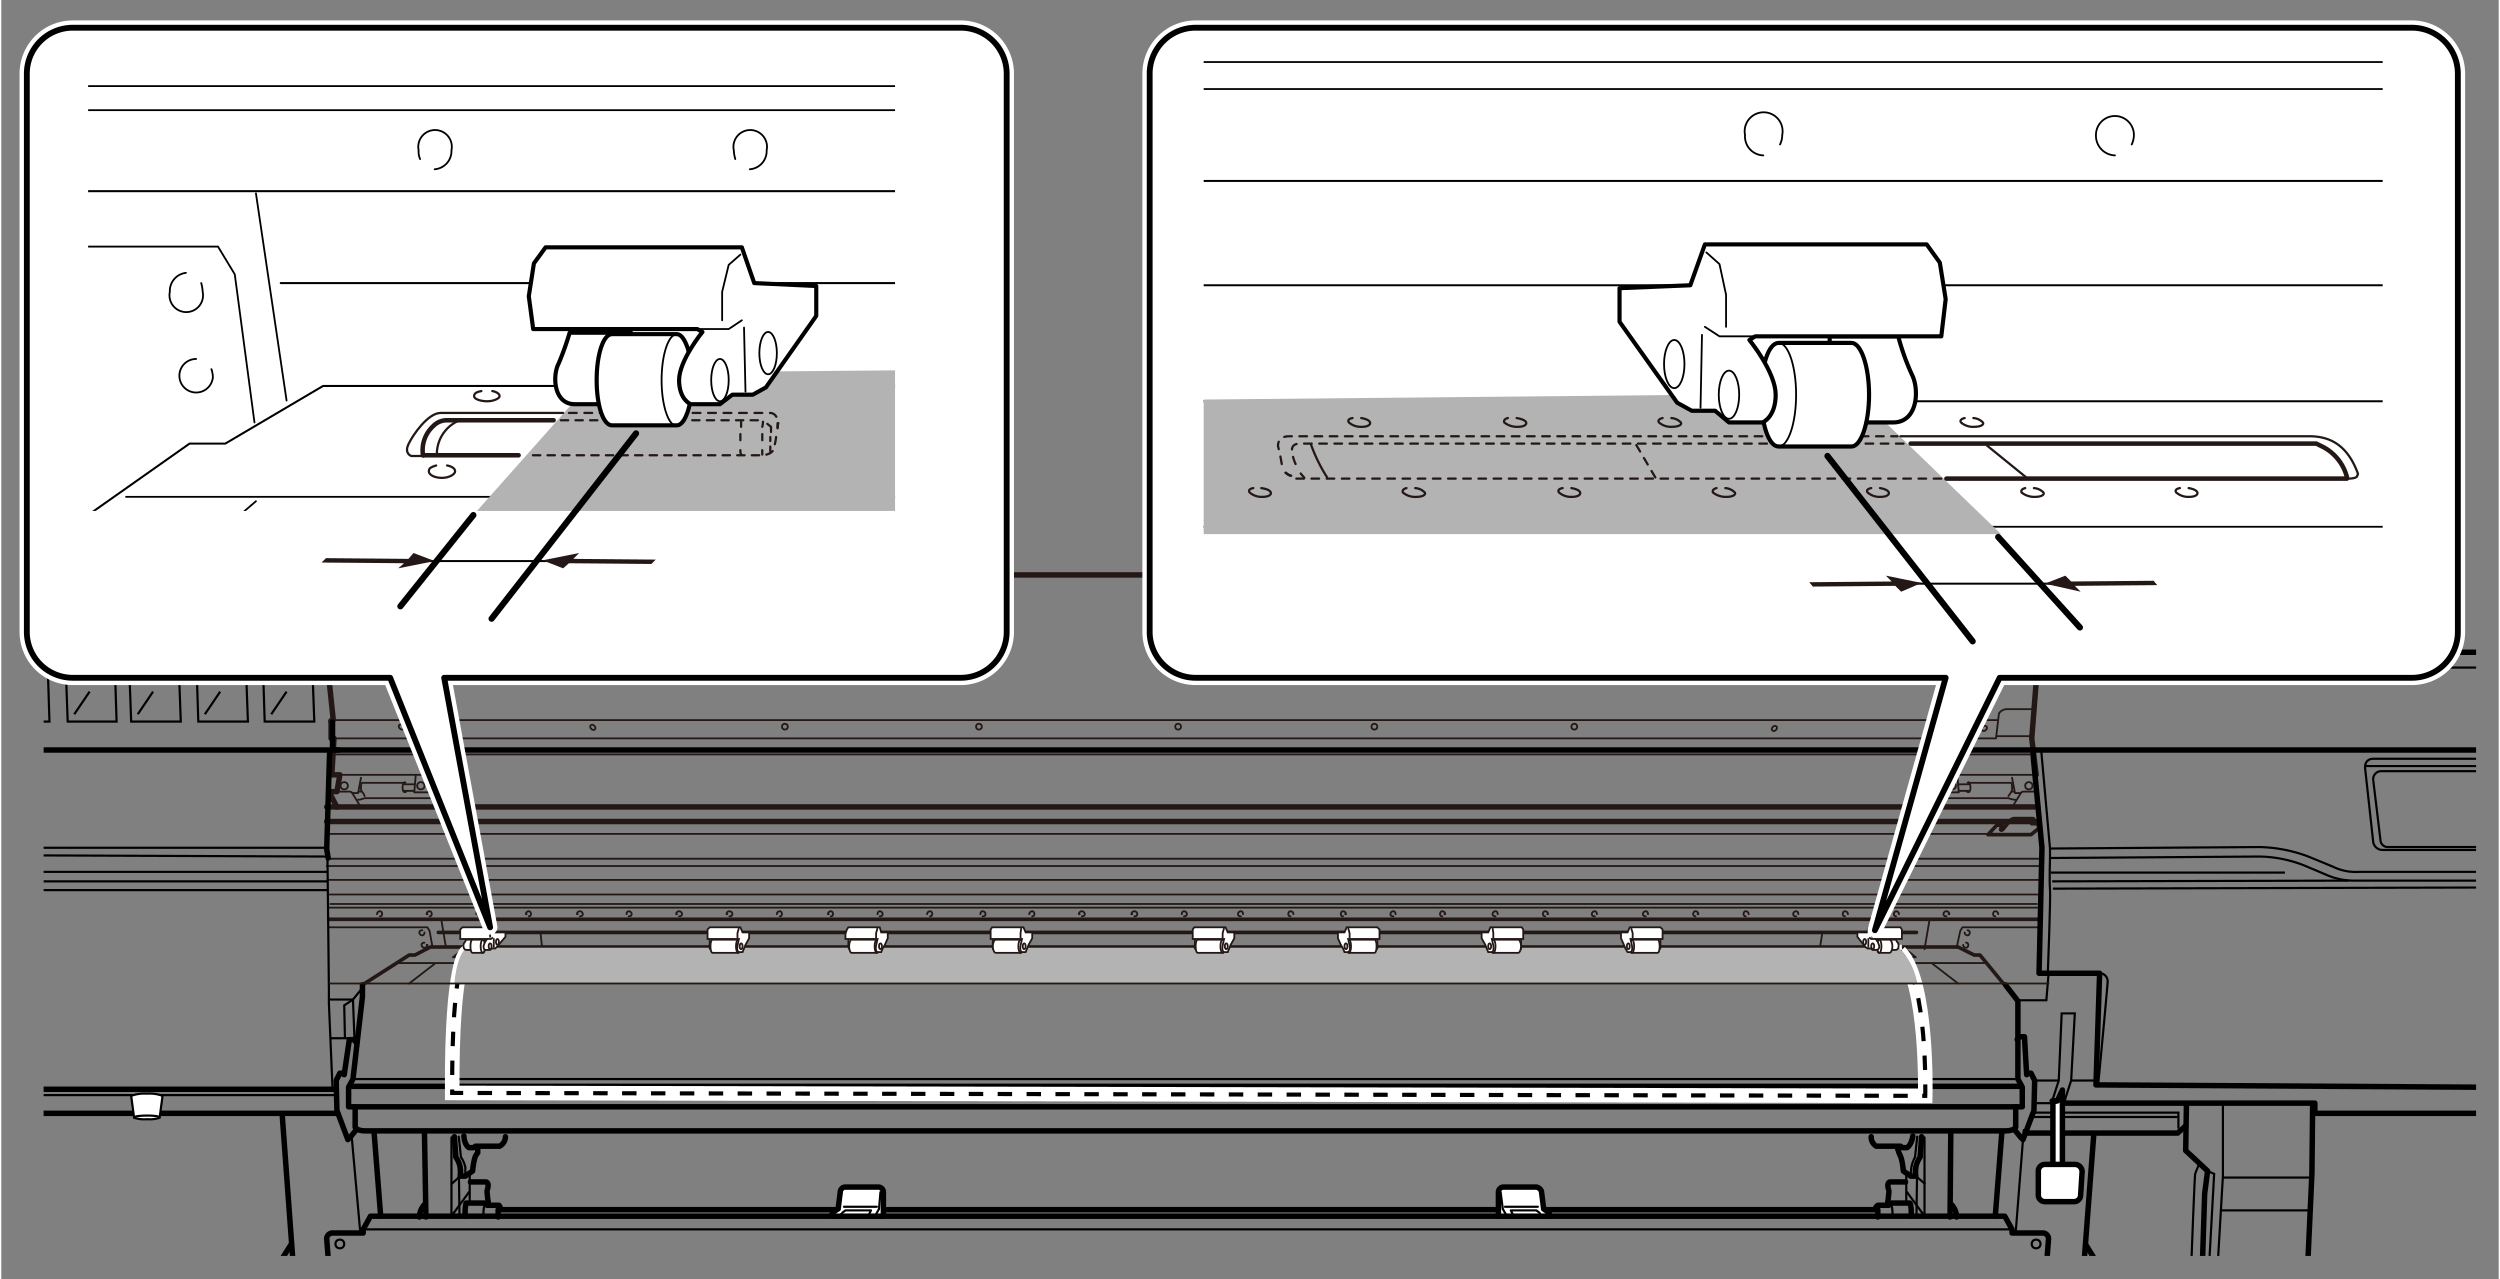 <svg id="レイヤー_1" data-name="レイヤー 1" xmlns="http://www.w3.org/2000/svg" xmlns:xlink="http://www.w3.org/1999/xlink" width="120.8mm" height="61.8mm" viewBox="0 0 342.3 175.3"><rect x="0" y="0" width="342.3" height="175.3" fill="#808080" stroke="none"/><defs><style>.cls-1,.cls-11,.cls-12,.cls-16,.cls-18,.cls-20,.cls-22,.cls-23,.cls-24,.cls-25,.cls-26,.cls-27,.cls-28,.cls-3,.cls-31,.cls-34,.cls-35,.cls-36,.cls-37,.cls-4,.cls-5,.cls-6,.cls-7,.cls-9{fill:none;}.cls-2{clip-path:url(#clip-path);}.cls-14,.cls-22,.cls-23,.cls-24,.cls-25,.cls-26,.cls-27,.cls-28,.cls-3,.cls-34,.cls-35,.cls-36,.cls-37,.cls-4,.cls-5{stroke:#231815;}.cls-15,.cls-16,.cls-18,.cls-19,.cls-20,.cls-21,.cls-22,.cls-23,.cls-24,.cls-25,.cls-26,.cls-27,.cls-28,.cls-29,.cls-3,.cls-30,.cls-31,.cls-34,.cls-35,.cls-36,.cls-37,.cls-4,.cls-5,.cls-6,.cls-7,.cls-8{stroke-linecap:round;}.cls-15,.cls-16,.cls-18,.cls-19,.cls-20,.cls-21,.cls-22,.cls-23,.cls-24,.cls-25,.cls-26,.cls-27,.cls-28,.cls-29,.cls-3,.cls-34,.cls-35,.cls-36,.cls-37,.cls-4,.cls-5,.cls-6,.cls-7,.cls-8{stroke-linejoin:round;}.cls-3{stroke-width:0.5px;}.cls-14,.cls-19,.cls-20,.cls-4{stroke-width:0.25px;}.cls-5,.cls-6,.cls-8{stroke-width:0.75px;}.cls-10,.cls-12,.cls-16,.cls-18,.cls-19,.cls-20,.cls-21,.cls-29,.cls-30,.cls-31,.cls-6,.cls-7,.cls-8,.cls-9{stroke:#000;}.cls-10,.cls-7,.cls-9{stroke-width:0.3px;}.cls-10,.cls-14,.cls-15,.cls-19,.cls-21,.cls-29,.cls-8{fill:#fff;}.cls-10,.cls-11,.cls-12,.cls-14,.cls-30,.cls-31,.cls-9{stroke-miterlimit:10;}.cls-11,.cls-15{stroke:#fff;stroke-width:2px;}.cls-12,.cls-29{stroke-width:0.57px;}.cls-12{stroke-dasharray:1.98 1.98;}.cls-13,.cls-30{fill:#b3b3b3;}.cls-16{stroke-width:0.8px;}.cls-17{clip-path:url(#clip-path-2);}.cls-18,.cls-21,.cls-31{stroke-width:0.28px;}.cls-22,.cls-24,.cls-25,.cls-26,.cls-27,.cls-28,.cls-34,.cls-35,.cls-36,.cls-37{stroke-width:0.31px;}.cls-23{stroke-width:0.62px;}.cls-24{stroke-dasharray:1 1;}.cls-25{stroke-dasharray:1.06 1.06;}.cls-26{stroke-dasharray:1 1;}.cls-27{stroke-dasharray:0.54 0.54;}.cls-28{stroke-dasharray:0.84 0.84;}.cls-30{stroke-width:0.85px;}.cls-32{fill:#231815;}.cls-33{clip-path:url(#clip-path-3);}.cls-34{stroke-dasharray:1.04 1.04;}.cls-35{stroke-dasharray:1.04 1.04;}.cls-36{stroke-dasharray:1.04 1.04;}.cls-37{stroke-dasharray:1.03 1.03;}</style><clipPath id="clip-path"><rect class="cls-1" x="5.8" y="66.1" width="333.4" height="106.04"/></clipPath><clipPath id="clip-path-2"><rect class="cls-1" x="11.9" y="11.5" width="110.6" height="58.53"/></clipPath><clipPath id="clip-path-3"><rect class="cls-1" x="164.8" y="7.3" width="161.6" height="65.91"/></clipPath></defs><g class="cls-2"><polyline class="cls-3" points="49.8 134.8 55.9 130.9 56.7 130.9 58.8 129.8 165.9 129.8"/><polyline class="cls-3" points="274.4 134.8 271.2 130.9 270.4 130.9 268.2 129.8 168.6 129.8"/><polygon class="cls-4" points="96.5 131.2 103.9 131.2 104.4 130.3 97.1 130.3 96.5 131.2"/><polygon class="cls-4" points="115.5 131.2 123 131.2 123.4 130.3 116.2 130.3 115.5 131.2"/><polyline class="cls-3" points="59.9 127.8 156.4 127.8 182.9 127.8 262.5 127.8"/><polyline class="cls-4" points="44.9 124.4 161.3 124.4 178 124.4 279.3 124.4"/><polyline class="cls-4" points="45 122.6 160.4 122.6 178.8 122.6 279.1 122.6"/><polygon class="cls-4" points="213 131.2 205.5 131.2 205.1 130.3 212.3 130.3 213 131.2"/><polyline class="cls-4" points="271.8 132 182.2 132 155.7 132 54.4 132"/><polyline class="cls-3" points="279.1 126 177.2 126 162 126 44.9 126"/><polyline class="cls-4" points="279 123.9 178 123.9 161.3 123.9 45.1 123.9"/><polyline class="cls-4" points="279.4 120.6 179 120.6 160.3 120.6 44.9 120.6"/><path class="cls-5" d="M46,110.6l-.9-1.7s-.2-.4.1-.4H46l.4-2.3H45.3l.3-5h-.4V99s-.2-.3.3-.3l-2-19.1a.5.5,0,0,1,.5-.8H279.5a.5.5,0,0,1,.5.8l-1.7,21.6.6,5"/><polyline class="cls-5" points="279.3 112.6 206.2 112.6 118.3 112.6 44.6 112.6"/><path class="cls-5" d="M44.6,110.6H279.1"/><path class="cls-4" d="M46.8,106.2H59.9l1.2,1V109l-.3.4h-11s-.8.3-.9.2"/><path class="cls-4" d="M46,108.5h1.7c.2,0,.4.1.4.2l1.1,1.8"/><polyline class="cls-4" points="48.1 108.7 48.9 108.7 49.3 106.6"/><polyline class="cls-4" points="56.8 106.3 56.6 108.6 59.8 108.6 59.9 106.7"/><path class="cls-4" d="M55.4,107.3H49.5s-.2-.1-.2.6a.9.9,0,0,0,.3.8l.2.4"/><path class="cls-4" d="M55.3,107.2s-.3.1-.3.7.2.8.5.6"/><line class="cls-4" x1="55.2" y1="107.5" x2="56.6" y2="107.5"/><line class="cls-4" x1="55.2" y1="108.4" x2="56.5" y2="108.4"/><line class="cls-4" x1="49.1" y1="108.5" x2="49.3" y2="108.5"/><ellipse class="cls-4" cx="47" cy="107.7" rx="0.5" ry="0.5"/><ellipse class="cls-4" cx="57.5" cy="107.7" rx="0.5" ry="0.5"/><polyline class="cls-4" points="45.4 98.7 134.5 98.7 273.6 98.7"/><path class="cls-4" d="M45.7,101.2H273.4l.4-3.4a1.3,1.3,0,0,1,1.2-.6h3.6"/><ellipse class="cls-4" cx="54.8" cy="99.7" rx="0.3" ry="0.4" transform="translate(-55 70) rotate(-46.1)"/><ellipse class="cls-4" cx="81.1" cy="99.7" rx="0.3" ry="0.4" transform="translate(-47 89) rotate(-46.1)"/><ellipse class="cls-4" cx="107.4" cy="99.6" rx="0.4" ry="0.4"/><ellipse class="cls-4" cx="134" cy="99.6" rx="0.4" ry="0.4"/><path class="cls-4" d="M278.6,106.2H265l-1.2,1V109l.3.4h11s.8.3,1,.2"/><path class="cls-4" d="M278.9,108.5h-1.7c-.2,0-.4.1-.4.2l-1.1,1.8"/><polyline class="cls-4" points="276.8 108.7 276 108.7 275.6 106.6"/><polyline class="cls-4" points="268.1 106.3 268.3 108.6 265.2 108.6 265 106.7"/><path class="cls-4" d="M269.5,107.3h5.9s.2-.1.2.6a1.2,1.2,0,0,1-.2.8l-.3.4"/><path class="cls-4" d="M269.6,107.2s.3.1.3.7-.2.8-.5.6"/><line class="cls-4" x1="269.7" y1="107.5" x2="268.3" y2="107.5"/><line class="cls-4" x1="269.7" y1="108.4" x2="268.4" y2="108.4"/><line class="cls-4" x1="275.8" y1="108.5" x2="275.6" y2="108.5"/><ellipse class="cls-4" cx="277.9" cy="107.7" rx="0.5" ry="0.5"/><ellipse class="cls-4" cx="267.4" cy="107.7" rx="0.5" ry="0.5"/><polyline class="cls-4" points="278.4 103.4 191.1 103.4 133.3 103.4 45.5 103.4"/><ellipse class="cls-4" cx="271.7" cy="99.7" rx="0.4" ry="0.3" transform="translate(6.9 216.4) rotate(-43.9)"/><ellipse class="cls-4" cx="243" cy="99.7" rx="0.4" ry="0.3" transform="translate(-1.2 196.5) rotate(-43.9)"/><ellipse class="cls-4" cx="215.6" cy="99.6" rx="0.4" ry="0.4"/><ellipse class="cls-4" cx="188.2" cy="99.6" rx="0.4" ry="0.4"/><ellipse class="cls-4" cx="161.3" cy="99.6" rx="0.4" ry="0.4"/><polygon class="cls-4" points="61.9 131.2 69.2 131.2 70.2 130.3 63 130.3 61.9 131.2"/><polygon class="cls-4" points="134 131.2 141.3 131.2 141.8 130.3 134.6 130.3 134 131.2"/><line class="cls-4" x1="59.4" y1="132.1" x2="55.9" y2="134.8"/><polyline class="cls-4" points="44.6 118.7 156.9 118.7 178.2 118.7 279.2 118.7"/><polyline class="cls-4" points="44.8 114.3 156 114.3 179 114.3 276.9 114.3"/><polyline class="cls-4" points="44.9 127.1 58.4 127.1 58.7 127.6 59.1 129.8"/><line class="cls-4" x1="60.9" y1="129.6" x2="60.3" y2="126"/><path class="cls-4" d="M51.5,125.3h0a.4.4,0,0,1,.4-.4c.2,0,.3.2.3.4a.3.3,0,0,1-.3.3"/><path class="cls-4" d="M58.4,125.3h-.1a.4.4,0,0,1,.4-.4c.2,0,.3.2.3.4a.3.3,0,0,1-.3.3"/><path class="cls-4" d="M65.1,125.3h0c0-.2.1-.4.3-.4a.4.4,0,0,1,.4.4c0,.2-.2.3-.4.3"/><path class="cls-4" d="M58,127.8h0c0,.2-.1.4-.3.4a.4.4,0,0,1-.4-.4c0-.2.2-.3.4-.3"/><path class="cls-4" d="M58.3,129.5h.1a.4.4,0,1,1-.8,0c0-.2.2-.3.4-.3"/><path class="cls-4" d="M72,125.3h-.1a.4.4,0,0,1,.4-.4c.2,0,.3.2.3.4a.3.3,0,0,1-.3.3"/><path class="cls-4" d="M79,125.3h-.1a.4.4,0,1,1,.8,0c0,.2-.2.3-.4.3"/><path class="cls-4" d="M85.7,125.3h0c0-.2.1-.4.3-.4a.4.4,0,0,1,.4.4c0,.2-.2.3-.4.3"/><path class="cls-4" d="M92.6,125.3h-.1a.4.4,0,1,1,.8,0c0,.2-.2.3-.4.3"/><path class="cls-4" d="M99.5,125.3h-.1a.4.4,0,1,1,.8,0c0,.2-.2.3-.4.3"/><path class="cls-4" d="M106.3,125.3h0a.4.4,0,0,1,.4-.4c.2,0,.3.2.3.4a.3.3,0,0,1-.3.3"/><path class="cls-4" d="M113.4,125.3h-.1a.4.4,0,0,1,.4-.4c.2,0,.3.2.3.4a.3.3,0,0,1-.3.3"/><path class="cls-4" d="M120.1,125.3h0c0-.2.1-.4.3-.4a.4.4,0,0,1,.4.4c0,.2-.2.3-.4.3"/><path class="cls-4" d="M126.9,125.3h0a.4.4,0,0,1,.4-.4c.2,0,.3.2.3.4a.3.3,0,0,1-.3.3"/><path class="cls-4" d="M134.2,125.3h0c0-.2.1-.4.3-.4a.4.4,0,0,1,.4.4c0,.2-.2.3-.4.3"/><path class="cls-4" d="M140.9,125.3h0a.4.4,0,0,1,.4-.4c.2,0,.3.2.3.4a.3.3,0,0,1-.3.3"/><path class="cls-4" d="M147.8,125.3h-.1a.4.4,0,0,1,.8,0c0,.2-.2.3-.4.3"/><path class="cls-4" d="M155,125.3h-.1a.4.4,0,1,1,.8,0c0,.2-.2.3-.4.3"/><path class="cls-4" d="M161.8,125.3h0c0-.2.1-.4.3-.4a.4.4,0,0,1,.4.4c0,.2-.2.3-.4.3"/><path class="cls-4" d="M273.7,125.3h0a.4.4,0,0,0-.4-.4c-.2,0-.3.2-.3.4a.3.3,0,0,0,.3.3"/><path class="cls-4" d="M266.9,125.3h.1a.4.4,0,1,0-.8,0c0,.2.2.3.4.3"/><path class="cls-4" d="M260.1,125.3h0a.4.4,0,0,0-.4-.4.4.4,0,0,0-.3.4.3.3,0,0,0,.3.3"/><path class="cls-4" d="M253.1,125.3h0a.4.4,0,0,0-.4-.4c-.2,0-.3.2-.3.4a.3.3,0,0,0,.3.3"/><path class="cls-4" d="M246.3,125.3h0c0-.2-.1-.4-.3-.4a.4.4,0,0,0-.4.4c0,.2.2.3.4.3"/><path class="cls-4" d="M239.5,125.3h0a.4.4,0,0,0-.4-.4c-.2,0-.3.2-.3.4a.3.3,0,0,0,.3.3"/><path class="cls-4" d="M232.5,125.3h.1a.4.4,0,0,0-.4-.4c-.2,0-.3.2-.3.4a.3.3,0,0,0,.3.3"/><path class="cls-4" d="M225.7,125.3h0c0-.2-.1-.4-.3-.4a.4.4,0,0,0-.4.4c0,.2.2.3.4.3"/><path class="cls-4" d="M218.7,125.3h0c0-.2-.1-.4-.3-.4a.4.4,0,0,0-.4.4c0,.2.2.3.4.3"/><path class="cls-4" d="M211.9,125.3h.1a.4.4,0,0,0-.4-.4c-.2,0-.3.2-.3.4a.3.3,0,0,0,.3.3"/><path class="cls-4" d="M205.1,125.3h0c0-.2-.1-.4-.3-.4a.4.4,0,0,0-.4.4c0,.2.2.3.4.3"/><path class="cls-4" d="M197.8,125.3h.1a.4.4,0,0,0-.4-.4c-.2,0-.3.2-.3.4a.3.3,0,0,0,.3.3"/><path class="cls-4" d="M191.1,125.3h0c0-.2-.1-.4-.3-.4a.4.4,0,0,0-.4.4c0,.2.2.3.4.3"/><path class="cls-4" d="M184.2,125.3h.1a.4.4,0,0,0-.4-.4c-.2,0-.3.2-.3.4a.3.3,0,0,0,.3.3"/><path class="cls-4" d="M177.1,125.3h0a.4.4,0,0,0-.4-.4c-.2,0-.3.2-.3.4a.3.3,0,0,0,.3.3"/><path class="cls-4" d="M170.2,125.3h0c0-.2-.1-.4-.3-.4a.4.4,0,0,0-.4.4c0,.2.2.3.4.3"/><line class="cls-4" x1="73.9" y1="127.8" x2="74.1" y2="129.7"/><polygon class="cls-4" points="228.9 131.2 221.5 131.2 221.1 130.3 228.2 130.3 228.9 131.2"/><polygon class="cls-4" points="262.4 131.2 256.8 131.2 255.9 130.3 261.3 130.3 262.4 131.2"/><polygon class="cls-4" points="257.2 131.2 251.6 131.2 250.7 130.3 256.1 130.3 257.2 131.2"/><polygon class="cls-4" points="252 131.2 246.4 131.2 245.5 130.3 250.9 130.3 252 131.2"/><polygon class="cls-4" points="190.5 131.2 183.1 131.2 182.7 130.3 189.8 130.3 190.5 131.2"/><polygon class="cls-4" points="168.9 131.2 161.7 131.2 161.7 130.3 168.9 130.3 168.9 131.2"/><path class="cls-3" d="M279.1,112.9h-.8l.2-.5s.2-.2-.1-.2h-2.5a1,1,0,0,0-.6.3l-.9,1.1c-.2.3-.5.2-.3-.1l.2-.4h-.8l-1.2,1.3h5.9l1.1-.9Z"/><line class="cls-4" x1="264.7" y1="132.1" x2="268.2" y2="134.8"/><polyline class="cls-4" points="279.3 117.7 178.3 117.7 156.8 117.7 45 117.7"/><polyline class="cls-4" points="279.3 127.1 268.8 127.1 268.5 127.6 268 129.9"/><line class="cls-4" x1="263.6" y1="130.1" x2="264.3" y2="126"/><path class="cls-4" d="M269.1,127.8h0a.4.4,0,0,0,.4.4c.2,0,.3-.2.3-.4a.3.3,0,0,0-.3-.3"/><path class="cls-4" d="M268.9,129.5h0a.4.4,0,0,0,.4.4c.2,0,.3-.2.3-.4a.3.3,0,0,0-.3-.3"/><line class="cls-4" x1="249.6" y1="127.8" x2="249.3" y2="129.7"/><line class="cls-4" x1="273.5" y1="100.9" x2="278.3" y2="100.9"/><line class="cls-6" x1="38.5" y1="152.8" x2="41.5" y2="193.7"/><path class="cls-6" d="M39.7,170.6,35,178v3.7c0,.2.4.3.6.1l2.4-3.6"/><line class="cls-7" x1="48" y1="155.5" x2="49.2" y2="168.9"/><line class="cls-6" x1="51.1" y1="155.3" x2="52" y2="166.7"/><line class="cls-6" x1="58" y1="155.3" x2="58.2" y2="166.8"/><path class="cls-6" d="M58,165.1a2.7,2.7,0,0,0-.7,1.7"/><line class="cls-7" x1="61.7" y1="155.9" x2="61.7" y2="166.7"/><path class="cls-7" d="M62.7,155.8l.3,2.8a3.8,3.8,0,0,1,.6,1.4v1.2"/><path class="cls-6" d="M62.1,155.8l.2,2.8a3.8,3.8,0,0,1,.6,1.4,3.6,3.6,0,0,1,0,1.2h.7l1-.7a10.5,10.5,0,0,1,.3-1.8,2.2,2.2,0,0,1,.4-.7v-.6"/><path class="cls-6" d="M69.1,155.8a1.5,1.5,0,0,1-.8,1.3H65l-.3.2h-.6s-.6-.3-.7-1.6"/><line class="cls-7" x1="64.2" y1="160.7" x2="64.2" y2="164.9"/><path class="cls-6" d="M68.4,165.6a.7.7,0,0,0-.2-.4H66.6l-.3-.3H63.7a5.8,5.8,0,0,0-.1,1.8"/><path class="cls-7" d="M66.3,164.9a4.8,4.8,0,0,0-.2,1.8"/><line class="cls-7" x1="61.8" y1="162.2" x2="62.9" y2="161.2"/><line class="cls-7" x1="64.1" y1="163.4" x2="61.9" y2="166.4"/><line class="cls-7" x1="62.7" y1="159.3" x2="62.8" y2="166.7"/><polyline class="cls-6" points="114.5 165.8 68.1 165.8 68.1 166.8"/><line class="cls-6" x1="204.9" y1="165.8" x2="121" y2="165.8"/><path class="cls-6" d="M64.3,162h2.1c.5,0,.3.9.2,1.1s.2,2.1.2,2.1"/><line class="cls-7" x1="49.6" y1="168.5" x2="275.7" y2="168.5"/><circle class="cls-7" cx="46.4" cy="170.5" r="0.6"/><line class="cls-6" x1="286.8" y1="155.5" x2="283.9" y2="193.7"/><path class="cls-6" d="M285.7,170.6l4.6,7.4v3.7c0,.2-.4.3-.5.1l-2.5-3.6"/><line class="cls-7" x1="277.2" y1="154.9" x2="276.1" y2="168.9"/><line class="cls-6" x1="274.2" y1="155.2" x2="273.3" y2="166.7"/><line class="cls-6" x1="267.2" y1="155.4" x2="267.1" y2="166.8"/><path class="cls-6" d="M267.3,165.1a2.7,2.7,0,0,1,.7,1.7"/><line class="cls-7" x1="263.6" y1="155.9" x2="263.6" y2="166.7"/><path class="cls-7" d="M262.6,155.8l-.3,2.8a4.6,4.6,0,0,0-.5,1.4,10.9,10.9,0,0,0-.1,1.2"/><path class="cls-6" d="M263.2,155.8l-.2,2.8a3.8,3.8,0,0,0-.6,1.4,3.6,3.6,0,0,0,0,1.2h-.7l-1-.7a10.5,10.5,0,0,0-.3-1.8l-.3-.7-.2-.6"/><path class="cls-6" d="M256.3,155.8a1.4,1.4,0,0,0,.7,1.3h3.3l.3.2h.6s.6-.3.8-1.6"/><line class="cls-7" x1="261.1" y1="160.7" x2="261.1" y2="164.9"/><path class="cls-6" d="M256.9,165.6c0-.2.3-.4.3-.4h1.5l.3-.3h2.6s.2.1.2,1.8"/><path class="cls-7" d="M259,164.9a4.8,4.8,0,0,1,.2,1.8"/><line class="cls-7" x1="263.6" y1="162.2" x2="262.4" y2="161.2"/><line class="cls-7" x1="261.2" y1="163.4" x2="263.4" y2="166.4"/><line class="cls-7" x1="262.6" y1="159.3" x2="262.5" y2="166.7"/><polyline class="cls-6" points="211.6 165.8 257.2 165.8 257.2 166.8"/><path class="cls-6" d="M261,162h-2.1c-.5,0-.3.9-.2,1.1s-.2,2.1-.2,2.1"/><path class="cls-6" d="M274.1,192v-.6h4.2a.7.7,0,0,0,.7-.7l1.6-20.9a.8.8,0,0,0-.7-.8h-4.3v-.5l-1-1.8H50.6l-1,1.8v.5H45.4a.8.8,0,0,0-.8.8l1.6,20.9a.8.8,0,0,0,.8.7h4.1v.6Z"/><circle class="cls-7" cx="278.9" cy="170.5" r="0.6"/><path class="cls-8" d="M113.9,166.7s-.1-.4.1-.6l.7-.4.3-2.4a.7.7,0,0,1,.7-.6h4.5a.7.7,0,0,1,.7.7v3.3Z"/><path class="cls-7" d="M118.8,166.7l.2-.4.2-.4h-3.5l-.4.3s-.3.3-.3.5"/><line class="cls-7" x1="115.5" y1="165.4" x2="120" y2="165.4"/><polyline class="cls-7" points="120.5 163.4 120.3 165.7 119.8 166.6"/><path class="cls-8" d="M212.2,166.7a.6.6,0,0,0-.2-.6l-.6-.4-.3-2.4a.9.9,0,0,0-.7-.6h-4.5a.7.7,0,0,0-.7.7v3.3Z"/><path class="cls-7" d="M207.3,166.7l-.2-.4-.2-.4h3.5l.4.3a1.2,1.2,0,0,1,.2.5"/><line class="cls-7" x1="210.6" y1="165.4" x2="206.1" y2="165.4"/><polyline class="cls-7" points="205.5 163.4 205.8 165.7 206.3 166.6"/><path class="cls-6" d="M48,78.9V72l-.6-3.8H-24.1l-5.7,7.5.6,27.2h-1.3l-1.1,13.3.3.8-.2,4.2a4.9,4.9,0,0,0-.2,1.4c0,.8.4,15.9,1.3,26.7H-29l1.2.8v1.8h.6v.7H46.1"/><path class="cls-6" d="M281.1,150.9h1.6v.3h34.4v1.4h32.5v-.9h2.5l1.5-2.6H355s1.8-20.8,2-27.5v-.9l.7-1.2L355,102.8h-2.7c0,.1-.1-3.6-.1-3.6l-11.6-9.8H279.3"/><polyline class="cls-6" points="353.6 149.1 287.1 148.7 287.6 133.4 279.3 133.4 279.7 116.2 278.5 103.7 278.5 103"/><line class="cls-9" x1="-31.5" y1="120.8" x2="44.7" y2="120.8"/><line class="cls-9" x1="-31.6" y1="122" x2="44.8" y2="122"/><line class="cls-6" x1="352.3" y1="102.8" x2="46" y2="102.8"/><path class="cls-9" d="M279.6,102.9l1.2,13.4,28.7-.2a20.1,20.1,0,0,1,6.7,1.3l3.4,1.4a7,7,0,0,0,3.5.7h34.5"/><path class="cls-9" d="M280.8,116.3v1.3s-.1,3.1,0,4.3-.3,11.5-.3,11.5"/><path class="cls-9" d="M280.9,117.6l28.6-.2a17.4,17.4,0,0,1,6.8,1.5l2.6,1.1a9.3,9.3,0,0,0,3.6.7h34.4"/><line class="cls-9" x1="321.7" y1="120.7" x2="281.1" y2="120.8"/><line class="cls-9" x1="281.2" y1="121.8" x2="356.9" y2="121.6"/><path class="cls-9" d="M349,115.1l-1.3-10a1.2,1.2,0,0,0-1.3-1.1H325.1c-.8,0-1.2.6-1.1,1.4l1.1,10a1.3,1.3,0,0,0,1.3,1.1h21.3A1.2,1.2,0,0,0,349,115.1Z"/><path class="cls-9" d="M347.4,114.9l-1-8.3a1,1,0,0,0-1-.9H326.1a1.1,1.1,0,0,0-1,1.2l1,8.3a1,1,0,0,0,1,.9h19.2A1.1,1.1,0,0,0,347.4,114.9Z"/><path class="cls-9" d="M348.2,116.3c.1,0,.1-.1,0-.2l-1.2-10a1.2,1.2,0,0,0-1.2-1.1H324.1"/><path class="cls-9" d="M287.7,133.4a1.1,1.1,0,0,1,1,1.2c-.1,1.6-1.3,14.1-1.3,14.1"/><polyline class="cls-9" points="282.7 151.2 283.7 148.1 284.2 138.9 282.4 138.9 282 148.1 281 151.2 278.5 151.2"/><polyline class="cls-6" points="299.5 151.4 299.4 157.7 302.4 160.5 302 163.6 301.3 185.2 298.3 181.5 298.1 186.6 302.6 193.6 315.2 193.6 316.7 160.8 316.8 151.3"/><polyline class="cls-9" points="304.5 151.3 304.5 161.2 302.6 193.6"/><line class="cls-9" x1="304.5" y1="161.4" x2="316.6" y2="161.4"/><polyline class="cls-9" points="302.4 160.5 303.3 160.9 301.6 191.6"/><path class="cls-9" d="M301.3,159.5a9.8,9.8,0,0,0-.6,1.4c-.1.1-.9,22.4-.9,22.4"/><line class="cls-9" x1="44.5" y1="116.2" x2="-31.6" y2="116.2"/><line class="cls-9" x1="44.6" y1="117.4" x2="-31.3" y2="117.1"/><polyline class="cls-6" points="276.3 142.5 276.6 142.1 277.3 142.1 277.6 147.3 277.9 147.1 278.2 147.1 278.7 148.1 278.6 152.2 277.1 156.2 276.8 155.9 275.9 154.8"/><line class="cls-9" x1="282" y1="148.1" x2="278.7" y2="148.1"/><line class="cls-9" x1="283.7" y1="148.1" x2="286.9" y2="148.1"/><polyline class="cls-9" points="280.6 133.5 280.3 137.1 276.3 137.1"/><path class="cls-6" d="M49.5,135v1.6l-1.3,11.3-.6,1.1v2.7h.9v2.8s.2.5,1.4.5H274.7c1.2,0,1.4-.5,1.4-.5v-2.8h.9V149l-.6-1.1V137.2l-1.7-2.2"/><polyline class="cls-6" points="48.5 151.7 123.2 151.7 198.2 151.7 276.1 151.7"/><polyline class="cls-6" points="48.7 143 48.4 142.5 47.7 142.5 47 147.3 46.7 147.1 46.4 147.1 45.9 148.1 46 152.2 47.5 156.2 47.8 155.9 48.7 154.8"/><polyline class="cls-9" points="48.2 147.9 113.1 147.9 208.3 147.9 276.4 147.9"/><polyline class="cls-6" points="47.8 148.9 112.7 148.9 208.7 148.9 276.8 148.9"/><polyline class="cls-6" points="45 103 44.6 116.4 44.8 117.6"/><polyline class="cls-9" points="44.7 117.1 44.9 135.6 44.9 137.5 45.4 149.2"/><polyline class="cls-9" points="45.1 142.3 48.4 142.3 48.8 142"/><polyline class="cls-9" points="49.5 135.4 48.2 137 45 137"/><polyline class="cls-9" points="48.4 142.3 48.2 137 47 137.8 47.1 142.3"/><line class="cls-9" x1="-31.4" y1="119.5" x2="44.7" y2="119.5"/><line class="cls-9" x1="304.1" y1="165.9" x2="316.5" y2="165.9"/><polyline class="cls-6" points="45.4 99 45.4 102.8 46.2 102.8"/><line class="cls-9" x1="280.9" y1="119.6" x2="313" y2="119.6"/><line class="cls-9" x1="279.1" y1="91.5" x2="342.9" y2="91.5"/><line class="cls-6" x1="45.1" y1="102.8" x2="-29.2" y2="102.8"/><polyline class="cls-9" points="47.3 68.2 44.6 75.8 44.7 78.9"/><line class="cls-9" x1="-29.8" y1="75.7" x2="44.6" y2="75.8"/><polygon class="cls-9" points="43.7 79.8 -28.5 79.8 -28.5 79 -28.9 79 -28.9 78.2 -28.1 78.2 -28.1 77.6 -28.8 77.6 -28.8 76.3 43.7 76.3 43.7 79.8"/><polyline class="cls-9" points="-0.8 79.9 -0.1 98.9 6.6 98.9 6 79.8"/><line class="cls-9" x1="2.9" y1="94.8" x2="0.8" y2="97.9"/><polyline class="cls-9" points="8.4 79.9 9.1 98.9 15.8 98.9 15.2 79.8"/><line class="cls-9" x1="12.1" y1="94.8" x2="10" y2="97.9"/><polyline class="cls-9" points="17.1 79.9 17.8 98.9 24.6 98.9 23.9 79.8"/><line class="cls-9" x1="20.8" y1="94.8" x2="18.7" y2="97.9"/><polyline class="cls-9" points="26.4 79.9 27 98.9 33.8 98.9 33.1 79.8"/><line class="cls-9" x1="30" y1="94.8" x2="27.9" y2="97.9"/><polyline class="cls-9" points="35.5 79.9 36.1 98.9 42.9 98.9 42.2 79.8"/><line class="cls-9" x1="39.1" y1="94.8" x2="37" y2="97.9"/><line class="cls-6" x1="-29" y1="149.3" x2="45.9" y2="149.3"/><line class="cls-9" x1="-27.8" y1="150.1" x2="45.9" y2="150.1"/><polyline class="cls-9" points="278.5 152.5 298.4 152.5 298.4 153.2 298.4 154.7"/><polyline class="cls-6" points="299.3 154.4 298.3 155.3 277.5 155.3"/><line class="cls-9" x1="278.3" y1="153.1" x2="298.3" y2="153.1"/><path class="cls-10" d="M1.9,153.2a4.4,4.4,0,0,1-1.8.2,4.1,4.1,0,0,1-1.7-.2l-.4-3a5.1,5.1,0,0,1,2.1-.3,5.4,5.4,0,0,1,2.2.3Z"/><path class="cls-9" d="M-1.6,153.2c0-.2.8-.3,1.7-.3s1.8.1,1.8.3"/><path class="cls-10" d="M21.7,153.2a4.1,4.1,0,0,1-1.7.2,4.4,4.4,0,0,1-1.8-.2l-.4-3a5.4,5.4,0,0,1,2.2-.3,5.1,5.1,0,0,1,2.1.3Z"/><path class="cls-9" d="M18.2,153.2c0-.2.8-.3,1.8-.3s1.7.1,1.7.3"/><path class="cls-8" d="M281.2,151v9.6h1.3V149.4l-.7,1.5Z"/><path class="cls-8" d="M279.2,163.8a.9.9,0,0,0,.9.9h4a.9.9,0,0,0,.9-.9l.2-3.2a1,1,0,0,0-.9-1h-4.2a.9.9,0,0,0-.9.9Z"/><path class="cls-11" d="M64.5,130.5h-.7s-2.1,1-2,19.3l201.9.4s.4-15.8-3.5-19.7h.3"/><path class="cls-12" d="M64.5,130.5h-.7s-2.1,1-2,19.3l201.9.4s.4-15.8-3.5-19.7h.3"/><path class="cls-13" d="M262.6,134.8H62.1c.4-4.3,1.7-4.9,1.7-4.9H260.1A9,9,0,0,1,262.6,134.8Z"/><polyline class="cls-4" points="280.6 134.8 174.9 134.8 153.6 134.8 45 134.8"/><path class="cls-14" d="M259.2,130.2h.4c.5,0,.5-.6.4-.9a1.5,1.5,0,0,1-.3-.5h-1.3v1.4Z"/><path class="cls-14" d="M257.4,128.8h1.4c.2,0,.4.4.4.9s-.2.9-.4.9h-1.4c-.2,0-.3-.4-.3-.9S257.2,128.8,257.4,128.8Z"/><ellipse class="cls-14" cx="257.4" cy="129.7" rx="0.3" ry="0.9"/><path class="cls-14" d="M257,128.7h3.5v-1.3l-.2-.3H256l-.3.7h-1.3v.6l1.1,1.4.3.2h.4l.3.2h.6a.5.5,0,0,0,.3-.5,2.2,2.2,0,0,0-.5-1Z"/><polyline class="cls-14" points="256 128.5 256.3 128.7 257 128.7"/><polyline class="cls-14" points="256.4 128.5 256.4 127.9 256.3 127.4 256 127.2"/><line class="cls-14" x1="255.9" y1="128.6" x2="255.9" y2="129.9"/><ellipse class="cls-14" cx="256.5" cy="129.7" rx="0.2" ry="0.4"/><ellipse class="cls-14" cx="255.4" cy="129.1" rx="0.2" ry="0.4"/><path class="cls-14" d="M163.6,128.7v.7s-.2.8.3.8l.4-1.9Z"/><path class="cls-14" d="M167.4,128.8H164c-.2,0-.3.4-.3.9s.1.9.3.9h3.4c.2,0,.4-.4.4-.9S167.6,128.8,167.4,128.8Z"/><ellipse class="cls-14" cx="167.4" cy="129.7" rx="0.3" ry="0.9"/><path class="cls-14" d="M168.5,129.5l.5-.9v-.8h-.9l-.3-.7h-4.3l-.2.3v1.3h4.3l-.2.9s-.2.9.3.9h.4l.2-.5Z"/><ellipse class="cls-14" cx="167.9" cy="129.7" rx="0.2" ry="0.4"/><polyline class="cls-14" points="167.6 127.2 167.4 127.9 167.4 128.6"/><path class="cls-14" d="M208.3,128.7v.7s.2.8-.3.8l-.4-1.9Z"/><path class="cls-14" d="M204.5,128.8h3.4c.2,0,.4.4.4.9s-.2.9-.4.9h-3.4c-.2,0-.4-.4-.4-.9S204.3,128.8,204.5,128.8Z"/><ellipse class="cls-14" cx="204.5" cy="129.7" rx="0.3" ry="0.9"/><path class="cls-14" d="M203.4,129.5l-.5-.9v-.8h.9l.3-.7h4.3l.2.3v1.3h-4.3l.2.9s.2.9-.3.9h-.4l-.2-.5Z"/><ellipse class="cls-14" cx="204" cy="129.7" rx="0.2" ry="0.4"/><polyline class="cls-14" points="204.4 127.2 204.5 127.9 204.5 128.6"/><path class="cls-14" d="M227.4,128.7v.7s.2.8-.4.8l-.4-1.9Z"/><path class="cls-14" d="M223.5,128.8H227c.2,0,.3.4.3.9s-.1.9-.3.9h-3.5c-.2,0-.3-.4-.3-.9S223.3,128.8,223.5,128.8Z"/><ellipse class="cls-14" cx="223.5" cy="129.7" rx="0.3" ry="0.9"/><path class="cls-14" d="M222.4,129.5l-.4-.9v-.8h.9l.3-.7h4.2l.3.3v1.3h-4.4l.2.9s.2.9-.3.9h-.3l-.3-.5Z"/><ellipse class="cls-14" cx="223" cy="129.7" rx="0.2" ry="0.4"/><polyline class="cls-14" points="223.4 127.2 223.6 127.9 223.6 128.6"/><path class="cls-14" d="M188.6,128.7v.7s.2.8-.3.8l-.5-1.9Z"/><path class="cls-14" d="M184.7,128.8h3.5c.2,0,.3.4.3.9s-.1.9-.3.9h-3.5c-.1,0-.3-.4-.3-.9S184.6,128.8,184.7,128.8Z"/><ellipse class="cls-14" cx="184.7" cy="129.7" rx="0.3" ry="0.9"/><path class="cls-14" d="M183.6,129.5l-.4-.9v-.8h.9l.3-.7h4.2l.3.3v1.3h-4.3l.2.9s.2.9-.3.9h-.4l-.2-.5Z"/><ellipse class="cls-14" cx="184.3" cy="129.7" rx="0.2" ry="0.4"/><polyline class="cls-14" points="184.6 127.2 184.8 127.9 184.8 128.6"/><path class="cls-14" d="M116.1,128.7v.7s-.1.8.4.8l.4-1.9Z"/><path class="cls-14" d="M120,128.8h-3.5c-.1,0-.3.4-.3.9s.2.9.3.9H120c.2,0,.3-.4.3-.9S120.2,128.8,120,128.8Z"/><ellipse class="cls-14" cx="120" cy="129.7" rx="0.3" ry="0.9"/><path class="cls-14" d="M121.1,129.5l.4-.9v-.8h-.9l-.2-.7h-4.3l-.2.3-.2.6v.7h4.4l-.2.9s-.2.9.3.9h.4l.2-.5Z"/><ellipse class="cls-14" cx="120.5" cy="129.7" rx="0.2" ry="0.4"/><polyline class="cls-14" points="120.1 127.2 119.9 127.9 119.9 128.6"/><path class="cls-14" d="M135.9,128.7v.7s-.2.8.3.8l.4-1.9Z"/><path class="cls-14" d="M139.7,128.8h-3.4c-.2,0-.4.4-.4.9s.2.9.4.9h3.4c.2,0,.4-.4.4-.9S139.9,128.8,139.7,128.8Z"/><ellipse class="cls-14" cx="139.7" cy="129.7" rx="0.3" ry="0.9"/><path class="cls-14" d="M140.8,129.5l.5-.9v-.8h-.9l-.3-.7h-4.3l-.2.3v1.3h4.3l-.2.9s-.2.9.3.9h.4l.2-.5Z"/><ellipse class="cls-14" cx="140.2" cy="129.7" rx="0.2" ry="0.4"/><polyline class="cls-14" points="139.8 127.2 139.7 127.9 139.7 128.6"/><path class="cls-14" d="M97.1,128.7v.7s-.2.8.3.8l.4-1.9Z"/><path class="cls-14" d="M101,128.8H97.5c-.2,0-.3.4-.3.9s.1.9.3.9H101c.1,0,.3-.4.3-.9S101.1,128.8,101,128.8Z"/><ellipse class="cls-14" cx="101" cy="129.7" rx="0.3" ry="0.9"/><path class="cls-14" d="M102,129.5l.5-.9v-.8h-.9l-.3-.7H97.1l-.3.3v1.3h4.3l-.2.9s-.2.9.3.9h.4l.2-.5Z"/><ellipse class="cls-14" cx="101.4" cy="129.7" rx="0.2" ry="0.4"/><polyline class="cls-14" points="101.1 127.2 100.9 127.9 100.9 128.6"/><path class="cls-14" d="M64.2,130.2h-.4c-.5,0-.5-.6-.4-.9a1.5,1.5,0,0,0,.3-.5H65v1.4Z"/><path class="cls-14" d="M66,128.8H64.6c-.2,0-.3.4-.3.9s.1.9.3.9H66c.2,0,.3-.4.3-.9S66.2,128.8,66,128.8Z"/><ellipse class="cls-14" cx="66" cy="129.7" rx="0.3" ry="0.9"/><path class="cls-14" d="M66.5,128.7H62.9v-1.3l.3-.3h4.2l.3.7h1.4v.6l-1.2,1.4-.2.2h-.5l-.2.2h-.7s-.2-.1-.2-.5a2.2,2.2,0,0,1,.5-1Z"/><polyline class="cls-14" points="67.4 128.5 67.1 128.7 66.5 128.7"/><polyline class="cls-14" points="67 128.5 67 127.9 67.1 127.4 67.4 127.2"/><line class="cls-14" x1="67.5" y1="128.6" x2="67.5" y2="129.9"/><ellipse class="cls-14" cx="67" cy="129.7" rx="0.2" ry="0.4"/><ellipse class="cls-14" cx="68" cy="129.1" rx="0.2" ry="0.4"/></g><path class="cls-15" d="M67,127.1,60.7,92.9h70.8a6.3,6.3,0,0,0,6.3-6.2V10.1a6.3,6.3,0,0,0-6.3-6.3H9.8a6.3,6.3,0,0,0-6.3,6.3V86.7a6.3,6.3,0,0,0,6.3,6.2H53.3Z"/><path class="cls-16" d="M67,127.1,60.7,92.9h70.8a6.3,6.3,0,0,0,6.3-6.2V10.1a6.3,6.3,0,0,0-6.3-6.3H9.8a6.3,6.3,0,0,0-6.3,6.3V86.7a6.3,6.3,0,0,0,6.3,6.2H53.3Z"/><g class="cls-17"><line class="cls-7" x1="-15.8" y1="105.5" x2="153" y2="105.5"/><polyline class="cls-18" points="-12.1 87.5 25.8 60.8 30.7 60.8 44.1 52.9 155.4 52.9"/><line class="cls-18" x1="38.3" y1="38.8" x2="171.7" y2="38.8"/><line class="cls-19" x1="-13.2" y1="15.1" x2="170.1" y2="15.1"/><line class="cls-20" x1="-11.7" y1="2.8" x2="171.6" y2="2.8"/><line class="cls-20" x1="154.1" y1="87.8" x2="-17.1" y2="87.8"/><line class="cls-19" x1="167.2" y1="68.1" x2="17.1" y2="68.1"/><line class="cls-21" x1="174.8" y1="26.2" x2="-11.1" y2="26.2"/><line class="cls-19" x1="170.1" y1="11.8" x2="-13" y2="11.8"/><line class="cls-19" x1="34.9" y1="68.7" x2="13" y2="87.5"/><polyline class="cls-20" points="-9.9 33.8 29.7 33.8 32 37.6 34.7 57.9"/><line class="cls-20" x1="39.1" y1="54.9" x2="34.9" y2="26.5"/><path class="cls-20" d="M57.4,21.8a2.5,2.5,0,0,1-.2-1.2,2.3,2.3,0,1,1,4.5,0,2.5,2.5,0,0,1-2.3,2.6"/><path class="cls-20" d="M27.4,38.8a5,5,0,0,1,.2,1.2,2.3,2.3,0,1,1-4.5,0,2.5,2.5,0,0,1,2.2-2.6"/><path class="cls-20" d="M28.8,50.6a3.6,3.6,0,0,1,.2,1.1,2.3,2.3,0,1,1-2.3-2.5"/><path class="cls-20" d="M100.6,21.8a5,5,0,0,1-.2-1.2,2.3,2.3,0,1,1,4.5,0,2.5,2.5,0,0,1-2.3,2.6"/><path class="cls-20" d="M144.9,21.8a2.5,2.5,0,0,1-.2-1.2,2.3,2.3,0,1,1,4.5,0,2.5,2.5,0,0,1-2.3,2.6"/><path class="cls-20" d="M165,21.8a5,5,0,0,1-.2-1.2,2.4,2.4,0,0,1,2.3-2.5"/><line class="cls-20" x1="127.3" y1="39" x2="129.1" y2="52.3"/><polyline class="cls-13" points="154.1 50.5 82 51.1 50.3 86.8 155.4 86.8"/><path class="cls-22" d="M67.3,53.6c.6.1,1,.4,1,.7s-.8.7-1.7.7-1.8-.3-1.8-.7.4-.6,1-.7"/><line class="cls-23" x1="70.9" y1="62.4" x2="57.8" y2="62.4"/><path class="cls-22" d="M77,56.6H60.2c-1.7,0-3.8,3-4.4,4.3s.4,1.6.4,1.6H58"/><path class="cls-23" d="M57.8,62.4a4.5,4.5,0,0,1,1.4-4,2.6,2.6,0,0,1,1.9-.8H75.7"/><path class="cls-22" d="M62.6,57.7a5,5,0,0,0-2.9,4.5"/><path class="cls-22" d="M106.5,58a2.4,2.4,0,0,0-.1.7"/><path class="cls-24" d="M106.2,59.9a10.1,10.1,0,0,1-.4,1.8c-.3.6-1.4.7-1.4.7H72.1"/><path class="cls-25" d="M77.8,56.6h27.6a1,1,0,0,1,.9.7"/><path class="cls-22" d="M106.4,58v.6"/><polyline class="cls-26" points="76.7 57.6 104.4 57.6 104.5 57.7"/><polyline class="cls-22" points="105 58.1 105.5 58.5 105.5 59.2"/><line class="cls-27" x1="105.4" y1="59.9" x2="105.4" y2="60.9"/><line class="cls-22" x1="105.4" y1="61.2" x2="105.4" y2="61.9"/><path class="cls-22" d="M101.4,57.8v.7"/><path class="cls-28" d="M101.3,59.5v1.6"/><path class="cls-22" d="M101.3,61.7a1.3,1.3,0,0,0,.1.6"/><path class="cls-22" d="M104.4,57.8a3.2,3.2,0,0,1-.1.7"/><path class="cls-28" d="M104.3,59.5v1.6"/><path class="cls-22" d="M104.3,61.7v.6"/><path class="cls-22" d="M61.1,63.8c.6.1,1.1.4,1.1.8s-.8.9-1.8.9-1.8-.4-1.8-.9.4-.6,1-.8"/><path class="cls-29" d="M81.2,55.4H78.6c-2.9,0-3.1-3.9-2.2-5.6a39.9,39.9,0,0,0,1.5-4.2h8.4v9.8Z"/><path class="cls-29" d="M92.6,45.8H83.7c-1.2,0-2.1,2.8-2.1,6.3s.9,6.2,2.1,6.2h8.9c1.1,0,2.1-2.8,2.1-6.2S93.7,45.8,92.6,45.8Z"/><ellipse class="cls-20" cx="92.6" cy="52.1" rx="2.1" ry="6.3"/><path class="cls-29" d="M95.4,45.1H72.9l-.6-4.5.7-4.5,1.6-2.2h26.9l1.7,4.9,8.5.4v4.1l-6.9,9.8-1.8,1h-2.8l-1.7,1.3h-4s-1.6-.6-1.6-3.3,3.2-6.6,3.2-6.6Z"/><polyline class="cls-20" points="101.5 43.9 99.7 45.1 95.4 45.1"/><polyline class="cls-20" points="98.8 43.9 98.8 40 99.7 36.3 101.3 34.9"/><line class="cls-20" x1="101.8" y1="44.9" x2="102" y2="53.7"/><ellipse class="cls-20" cx="98.5" cy="52.1" rx="1.2" ry="2.9"/><ellipse class="cls-20" cx="105.1" cy="48.4" rx="1.2" ry="2.9"/></g><line class="cls-30" x1="64.7" y1="70.6" x2="54.7" y2="83.1"/><line class="cls-30" x1="87" y1="59.4" x2="67.2" y2="84.8"/><line class="cls-31" x1="44.7" y1="76.9" x2="87" y2="76.9"/><polygon class="cls-32" points="56.5 75.8 59.4 76.9 54.4 77.9 55.2 77.2 43.9 77.1 44.5 76.5 55.8 76.6 56.5 75.8"/><polygon class="cls-32" points="77 77.9 74.2 76.8 79.2 75.8 78.4 76.6 89.7 76.7 89.1 77.3 77.8 77.2 77 77.9"/><path class="cls-15" d="M256.8,127.5l9.7-34.6H163.7a6.3,6.3,0,0,1-6.3-6.2V10.1a6.3,6.3,0,0,1,6.3-6.3H330.4a6.3,6.3,0,0,1,6.3,6.3V86.7a6.3,6.3,0,0,1-6.3,6.2H273.9Z"/><path class="cls-16" d="M256.8,127.5l9.7-34.6H163.7a6.3,6.3,0,0,1-6.3-6.2V10.1a6.3,6.3,0,0,1,6.3-6.3H330.4a6.3,6.3,0,0,1,6.3,6.3V86.7a6.3,6.3,0,0,1-6.3,6.2H273.9Z"/><g class="cls-33"><line class="cls-7" x1="143.3" y1="114.6" x2="432.1" y2="114.6"/><polyline class="cls-18" points="390.5 94.2 347.5 63.9 341.9 63.9 326.8 55 129.2 55"/><line class="cls-18" x1="130" y1="39.1" x2="333.3" y2="39.1"/><line class="cls-19" x1="138.4" y1="12.2" x2="444.4" y2="12.2"/><line class="cls-20" x1="429.1" y1="94.5" x2="138.2" y2="94.5"/><line class="cls-19" x1="357.3" y1="72.2" x2="125.2" y2="72.2"/><line class="cls-21" x1="442" y1="24.8" x2="133.1" y2="24.8"/><line class="cls-19" x1="444.5" y1="8.5" x2="138.4" y2="8.5"/><path class="cls-20" d="M342.1,19.8a3.1,3.1,0,0,0,.3-1.3,2.6,2.6,0,1,0-5.1,0,2.6,2.6,0,0,0,2.5,2.8"/><path class="cls-20" d="M292,19.8a3.1,3.1,0,0,0,.3-1.3,2.6,2.6,0,1,0-5.2,0,2.7,2.7,0,0,0,2.6,2.8"/><path class="cls-20" d="M243.8,19.8a3.1,3.1,0,0,0,.3-1.3,2.6,2.6,0,1,0-5.1,0,2.6,2.6,0,0,0,2.5,2.8"/><polygon class="cls-19" points="250.2 66.3 210.2 66.3 203.2 59 241.8 59 250.2 66.3"/><line class="cls-19" x1="337.2" y1="72.9" x2="362.1" y2="94.2"/><polyline class="cls-20" points="441.7 33.4 343.1 33.4 340.4 37.7 337.5 60.6"/><line class="cls-20" x1="332.4" y1="57.3" x2="337.2" y2="25.1"/><polygon class="cls-13" points="254.1 53.9 295 93.4 146 93.4 140.1 55 254.1 53.9"/><line class="cls-20" x1="232.6" y1="39.3" x2="230.6" y2="54.3"/><path class="cls-22" d="M215.2,66.9c.6.1,1.1.3,1.2.6s-.3.6-1.1.6a2.5,2.5,0,0,1-1.8-.6c-.2-.3,0-.5.5-.6"/><path class="cls-22" d="M193.8,66.9a2,2,0,0,1,1.3.6c.2.3-.3.6-1.1.6a2.6,2.6,0,0,1-1.9-.6c-.1-.3.1-.5.5-.6"/><path class="cls-22" d="M236.3,66.9a2,2,0,0,1,1.3.6c.2.3-.3.6-1.1.6a2.8,2.8,0,0,1-1.9-.6c-.1-.3.1-.5.5-.6"/><path class="cls-22" d="M207.7,57.3c.6.1,1.2.3,1.3.6s-.3.6-1.1.6a2.8,2.8,0,0,1-1.9-.6c-.1-.3.1-.5.5-.6"/><path class="cls-22" d="M186.4,57.3c.6.1,1.1.3,1.2.6s-.3.6-1.1.6a2.5,2.5,0,0,1-1.8-.6c-.2-.3,0-.5.5-.6"/><path class="cls-22" d="M228.9,57.3a2,2,0,0,1,1.3.6c.2.3-.3.6-1.2.6a2.5,2.5,0,0,1-1.8-.6c-.2-.3.1-.5.5-.6"/><path class="cls-22" d="M250,57.3c.6.1,1.2.3,1.3.6s-.3.6-1.1.6a2.8,2.8,0,0,1-1.9-.6c-.1-.3.1-.5.5-.6"/><path class="cls-22" d="M270.3,57.3a2,2,0,0,1,1.3.6c.2.3-.3.6-1.2.6a2.5,2.5,0,0,1-1.8-.6c-.2-.3.1-.5.5-.6"/><path class="cls-22" d="M179.5,60.9a22.2,22.2,0,0,0,2.2,4.5"/><path class="cls-34" d="M265.9,65.6H177.4"/><path class="cls-22" d="M176.7,65.2l-.7-.4"/><path class="cls-23" d="M321.5,65.6H266.6"/><path class="cls-22" d="M260.3,59.8h56.4c2.3.1,4.8,1,6.3,5.1a.4.4,0,0,1-.1.3s.1.4-1.3.4"/><path class="cls-22" d="M176.8,65.2a.9.9,0,0,1-.7-.4"/><path class="cls-35" d="M175.5,63.6a24.2,24.2,0,0,0-.5-2.4s-.2-1.4,1.5-1.4h83.4"/><path class="cls-23" d="M261.7,60.8h55.6l1,.5a6.5,6.5,0,0,1,3.2,4.1"/><path class="cls-22" d="M178.6,65.5l-.5-.6"/><path class="cls-36" d="M177.4,63.6a5.5,5.5,0,0,1-.5-1.9c0-.6.4-.9,1.1-.9h83.1"/><line class="cls-37" x1="224.1" y1="61" x2="226.8" y2="65.6"/><path class="cls-22" d="M172.7,66.9c.7.1,1.2.3,1.3.6s-.3.6-1.1.6a2.5,2.5,0,0,1-1.8-.6c-.2-.3,0-.5.5-.6"/><path class="cls-22" d="M257.5,66.9c.6.1,1.1.3,1.2.6s-.3.6-1.1.6a2.5,2.5,0,0,1-1.8-.6c-.2-.3,0-.5.5-.6"/><line class="cls-22" x1="272.2" y1="61.1" x2="277.5" y2="65.4"/><path class="cls-22" d="M278.6,66.9a2,2,0,0,1,1.3.6c.2.3-.3.6-1.1.6a2.8,2.8,0,0,1-1.9-.6c-.1-.3.1-.5.5-.6"/><path class="cls-22" d="M299.8,66.9c.6.1,1.1.3,1.2.6s-.3.6-1.1.6a2.5,2.5,0,0,1-1.8-.6c-.2-.3,0-.5.5-.6"/><path class="cls-29" d="M256.4,57.9h2.9c3.4,0,3.6-4.5,2.6-6.5a32.4,32.4,0,0,1-1.9-5.3h-9.4V57.9Z"/><path class="cls-29" d="M243.6,47h10c1.3,0,2.4,3.2,2.4,7.1s-1.1,7.1-2.4,7.1h-10c-1.4,0-2.4-3.2-2.4-7.1S242.2,47,243.6,47Z"/><ellipse class="cls-20" cx="243.6" cy="54.1" rx="2.4" ry="7.1"/><path class="cls-29" d="M240.4,46.1h25.5l.6-5.1-.8-5-1.8-2.5H233.5l-2,5.6-9.7.4v4.6l7.9,11.1,2,1.1h3.2l1.9,1.6h4.6s1.8-.7,1.8-3.8-3.6-7.5-3.6-7.5Z"/><polyline class="cls-20" points="233.5 44.8 235.5 46.1 240.4 46.1"/><polyline class="cls-20" points="236.4 44.8 236.4 40.4 235.5 36.2 233.7 34.6"/><line class="cls-20" x1="233.1" y1="45.9" x2="232.9" y2="55.9"/><ellipse class="cls-20" cx="236.8" cy="54.1" rx="1.4" ry="3.3"/><ellipse class="cls-20" cx="229.3" cy="49.9" rx="1.4" ry="3.3"/></g><line class="cls-30" x1="273.7" y1="73.6" x2="284.9" y2="86"/><line class="cls-30" x1="250.3" y1="62.5" x2="270.2" y2="87.9"/><line class="cls-31" x1="292.7" y1="80" x2="250.3" y2="80"/><polygon class="cls-32" points="282.9 78.9 280.1 80 285 81.1 284.2 80.3 295.5 80.2 295 79.6 283.7 79.7 282.9 78.9"/><polygon class="cls-32" points="260.4 81.1 263.2 79.9 258.3 78.9 259.1 79.7 247.8 79.8 248.3 80.4 259.6 80.3 260.4 81.1"/></svg>